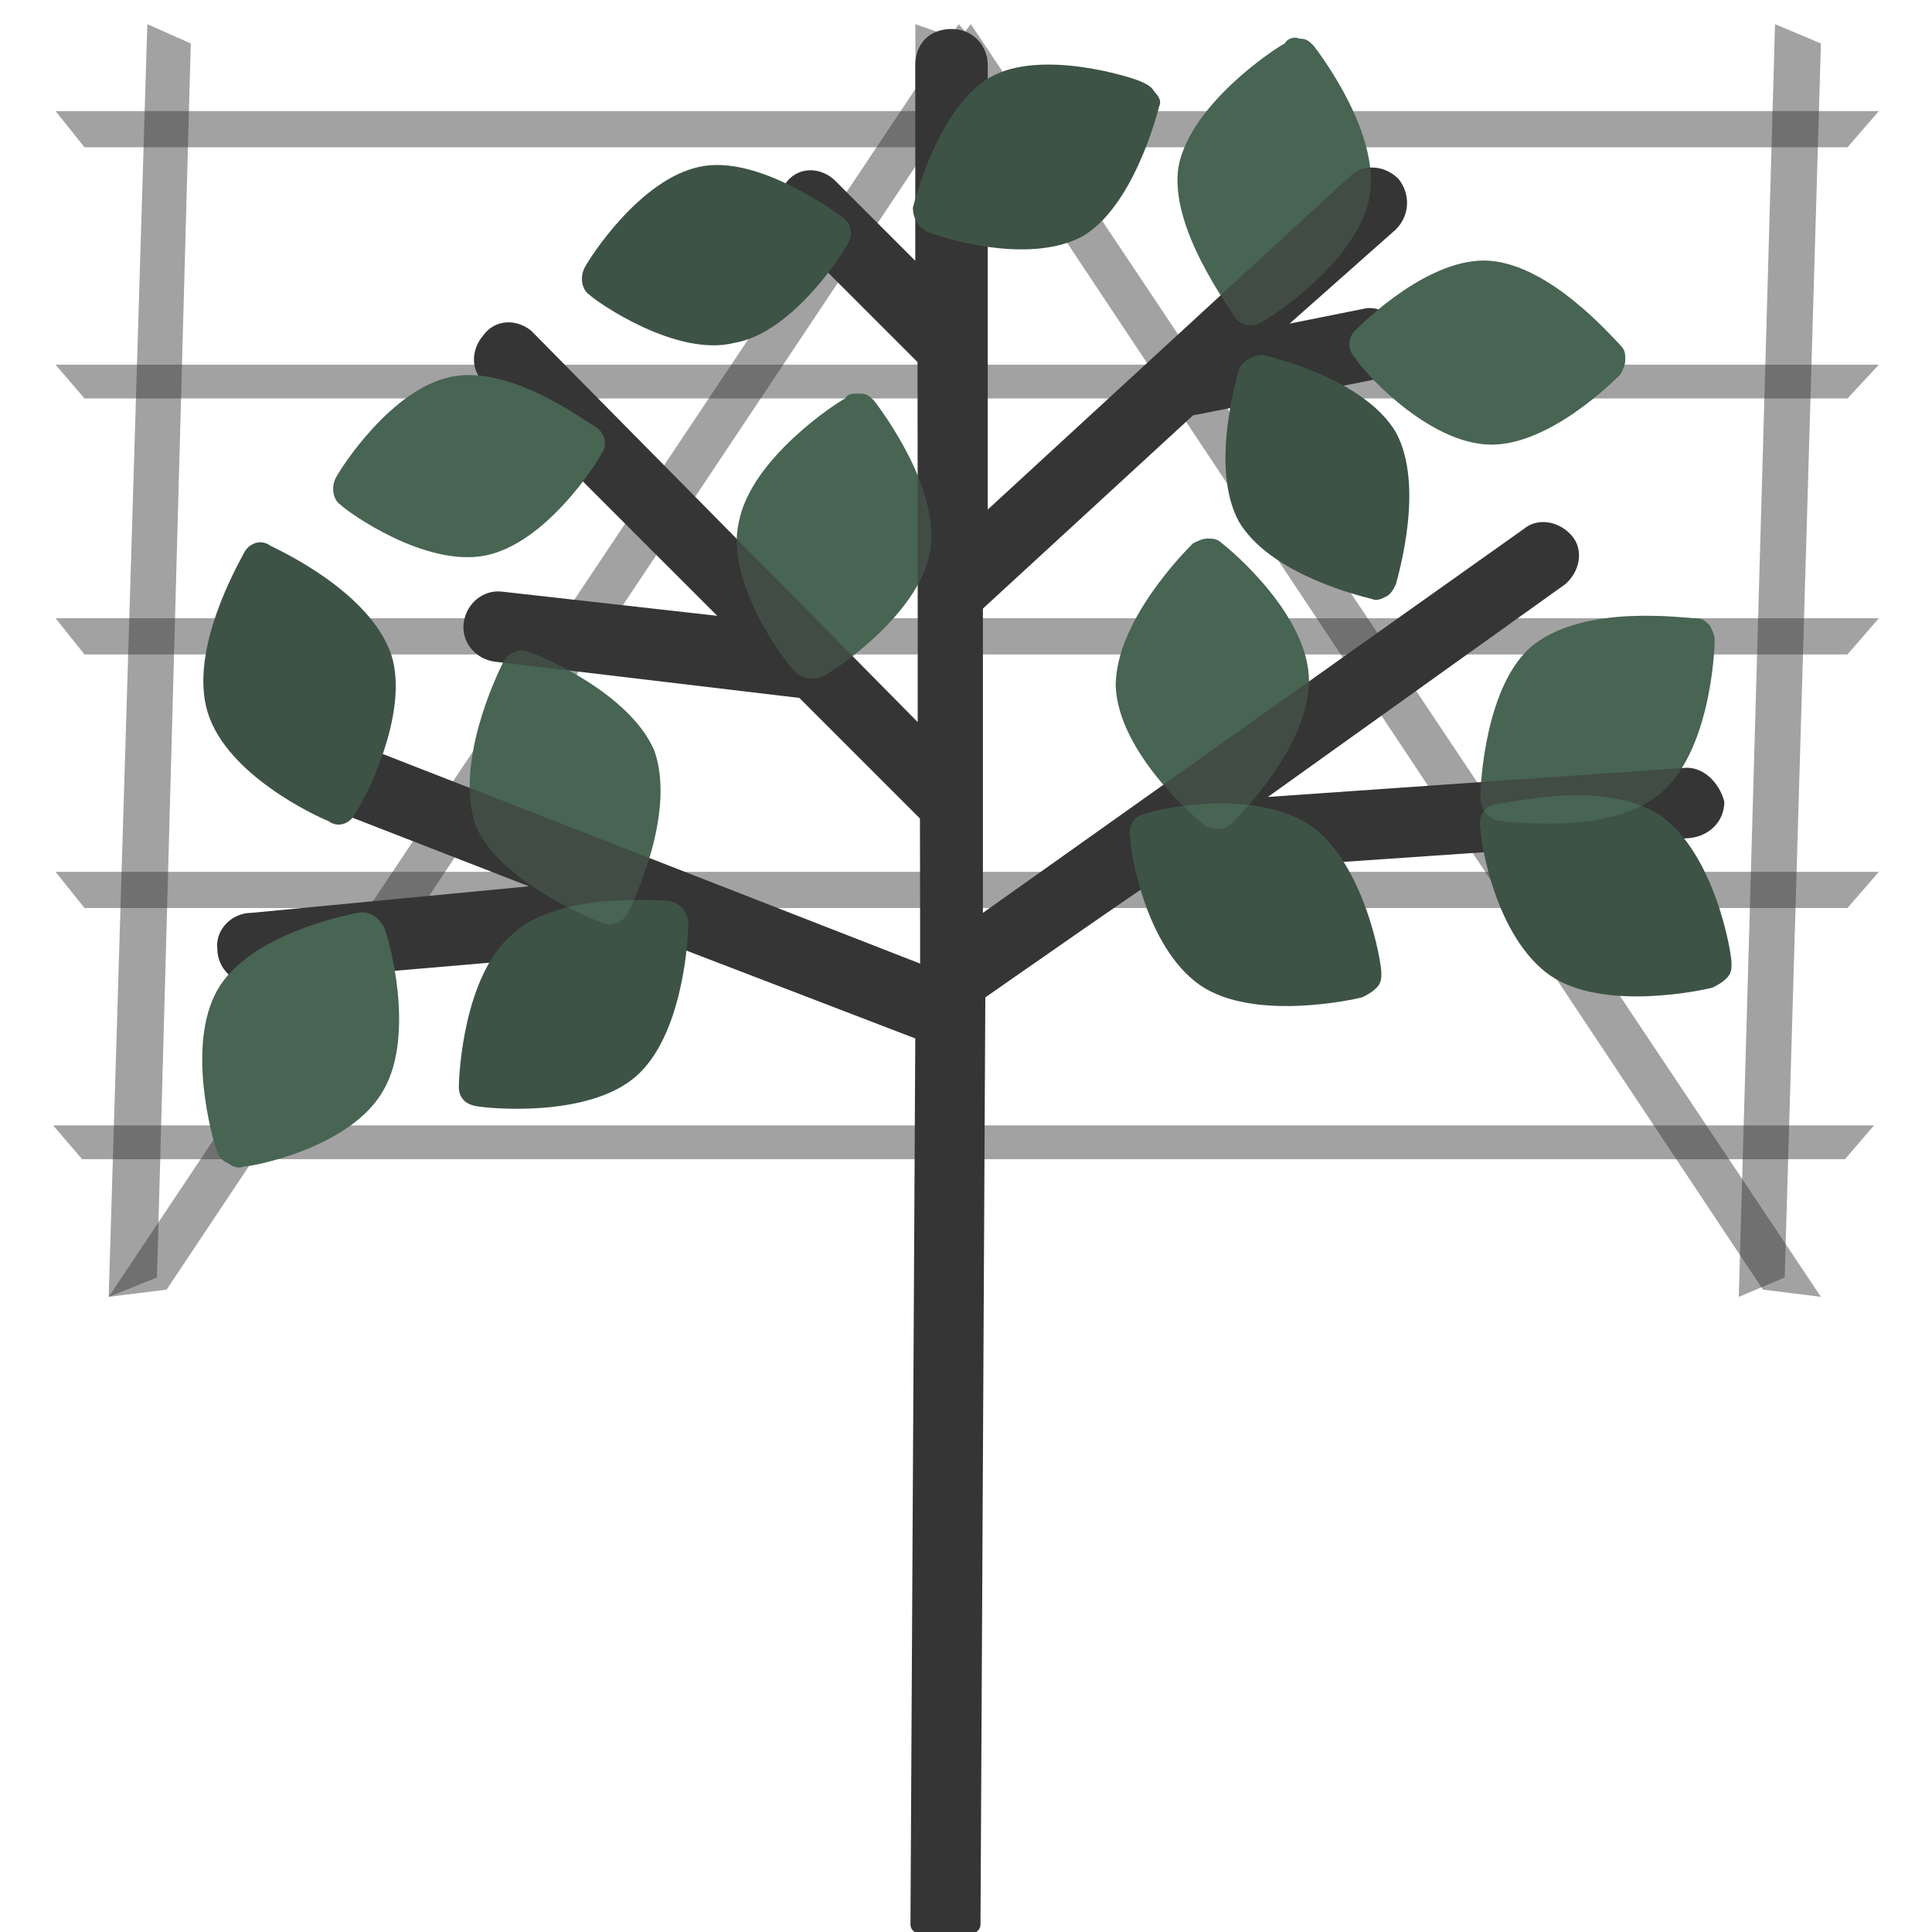 <?xml version="1.0" encoding="utf-8"?>
<!-- Generator: Adobe Illustrator 28.1.0, SVG Export Plug-In . SVG Version: 6.00 Build 0)  -->
<svg version="1.1" id="Laag_1" xmlns="http://www.w3.org/2000/svg" xmlns:xlink="http://www.w3.org/1999/xlink" x="0px" y="0px"
	 width="80px" height="80px" viewBox="0 0 80 80" enable-background="new 0 0 80 80" xml:space="preserve">
<g opacity="0.46">
	<polygon fill="#353535" points="76.5,6.1 77.8,4.6 2.3,4.6 3.5,6.1 	"/>
</g>
<g opacity="0.46">
	<polygon fill="#353535" points="76.5,16.5 77.8,15.1 2.3,15.1 3.5,16.5 	"/>
</g>
<g opacity="0.46">
	<polygon fill="#353535" points="76.5,27.1 77.8,25.6 2.3,25.6 3.5,27.1 	"/>
</g>
<g opacity="0.46">
	<polygon fill="#353535" points="76.5,37.6 77.8,36.1 2.3,36.1 3.5,37.6 	"/>
</g>
<g opacity="0.46">
	<polygon fill="#353535" points="76.4,48 77.6,46.6 2.2,46.6 3.4,48 	"/>
</g>
<g opacity="0.46">
	<polygon fill="#353535" points="40.9,2.4 39.7,1 4.5,53.7 6.9,53.4 	"/>
</g>
<g opacity="0.46">
	<polygon fill="#353535" points="39.9,1.7 37.9,1 38.2,53.7 40.2,52.9 	"/>
</g>
<g opacity="0.46">
	<polygon fill="#353535" points="75.4,1.8 73.5,1 72,53.7 73.9,52.9 	"/>
</g>
<g opacity="0.46">
	<polygon fill="#353535" points="7.9,1.8 6.1,1 4.5,53.7 6.5,52.9 	"/>
</g>
<g opacity="0.46">
	<polygon fill="#353535" points="73,53.4 75.4,53.7 40.2,1 39.1,2.4 	"/>
</g>
<g id="Line">
	<path fill="#3D5346" d="M61.3,33c0,0.5,0.3,0.9,0.8,1c0.4,0,4.5,0.6,6.6-1.1S71,27,71,26.5c0-0.2-0.1-0.4-0.2-0.6
		c-0.2-0.2-0.3-0.3-0.6-0.3c-0.5,0-4.5-0.6-6.7,1.1C61.5,28.3,61.3,32.5,61.3,33z"/>
	<path fill="#3D5346" d="M49.8,34.1c0.3,0.3,0.9,0.3,1.2,0c0.3-0.3,3.2-3.2,3.2-5.9s-3.2-5.4-3.6-5.7c-0.2-0.2-0.4-0.2-0.6-0.2
		s-0.4,0.1-0.6,0.2c-0.3,0.3-3.2,3.2-3.2,5.9C46.3,31.1,49.4,33.8,49.8,34.1L49.8,34.1z"/>
	<path fill="#3D5346" d="M51.1,13.1c0.3,0.4,0.8,0.5,1.2,0.2c0.4-0.2,3.9-2.5,4.4-5.1s-2-5.9-2.3-6.3c-0.2-0.2-0.3-0.3-0.6-0.3
		c-0.2-0.1-0.5,0-0.6,0.2c-0.4,0.2-3.9,2.5-4.4,5.1C48.4,9.4,50.9,12.7,51.1,13.1L51.1,13.1z"/>
	<path fill="#3D5346" d="M32.9,27.8c0.3,0.3,0.8,0.4,1.2,0.2c0.4-0.2,3.9-2.5,4.4-5.1c0.5-2.6-2-5.9-2.3-6.3
		c-0.2-0.2-0.3-0.3-0.6-0.3s-0.5,0-0.6,0.2c-0.4,0.2-3.9,2.5-4.4,5.1C30,24.1,32.5,27.4,32.9,27.8z"/>
	<path fill="#3D5346" d="M24.9,38.2c0.4,0.2,0.9,0,1.1-0.4c0.2-0.4,2-4.1,1.1-6.7c-1-2.4-4.8-4-5.2-4.1c-0.2-0.1-0.4-0.1-0.6,0
		c-0.2,0.1-0.4,0.2-0.5,0.5c-0.2,0.4-2,4.1-1.1,6.7C20.7,36.5,24.4,38,24.9,38.2z"/>
	<path fill="#353535" d="M69.7,31.8L52.5,33l12.3-8.8c0.6-0.5,0.8-1.4,0.3-2s-1.4-0.8-2-0.3L40.7,37.8V25.2l8.7-8l7.6-1.5
		c0.8-0.2,1.3-1,1.1-1.8c-0.2-0.8-1-1.3-1.7-1.1l-3,0.6l4.4-3.9c0.6-0.6,0.6-1.5,0.1-2.1c-0.6-0.6-1.5-0.6-2-0.1l-15,13.8V2.7
		c0-0.8-0.6-1.5-1.5-1.5s-1.5,0.6-1.5,1.5v8.1l-3.3-3.3c-0.6-0.6-1.5-0.6-2,0s-0.6,1.5,0,2.1l5.4,5.4v14.9l-16-16.2
		c-0.6-0.5-1.5-0.5-2,0.2c-0.5,0.6-0.5,1.4,0,1.9l9.7,9.7l-8.9-1c-0.8-0.1-1.5,0.5-1.6,1.3c-0.1,0.8,0.5,1.5,1.3,1.6l12.6,1.5l5,5v6
		l-24.1-9.4c-0.7-0.2-1.6,0.2-1.8,1c-0.2,0.7,0.1,1.5,0.7,1.7l9,3.5l-11.5,1.1c-0.8,0-1.5,0.7-1.4,1.5c0,0.8,0.7,1.5,1.5,1.4
		l17.5-1.5L37.9,43l-0.2,36.7c0,0.8,2.9,0.8,2.9,0l0.2-38.4c0,0,7.3-5.1,7.4-5.1L70,34.7c0.8-0.1,1.4-0.7,1.4-1.5
		C71.2,32.4,70.5,31.7,69.7,31.8z"/>
	<g>
		<path fill="#3D5346" d="M61.9,33.3c-0.5,0.1-0.7,0.6-0.6,1c0,0.5,0.6,4.5,2.9,6.1c2.2,1.5,6.3,0.6,6.7,0.5
			c0.2-0.1,0.4-0.2,0.6-0.4c0.2-0.2,0.2-0.4,0.2-0.6c0-0.5-0.7-4.5-2.9-6.1C66.4,32.2,62.4,33.3,61.9,33.3z"/>
		<path fill="#3D5346" d="M47.4,33.7c-0.5,0.1-0.7,0.6-0.6,1c0,0.5,0.6,4.5,2.9,6.1c2.2,1.5,6.3,0.6,6.7,0.5
			c0.2-0.1,0.4-0.2,0.6-0.4c0.2-0.2,0.2-0.4,0.2-0.6c0-0.5-0.7-4.5-2.9-6.1C51.9,32.6,47.9,33.5,47.4,33.7z"/>
		<path fill="#3D5346" d="M14.8,37.8c0.5-0.1,0.9,0.2,1.1,0.6s1.3,4.4,0,6.7c-1.3,2.4-5.4,3.2-5.8,3.2c-0.2,0.1-0.5,0-0.6-0.1
			c-0.2-0.1-0.4-0.2-0.5-0.5c-0.2-0.5-1.3-4.4,0-6.7S14.3,37.9,14.8,37.8z"/>
		<path fill="#3D5346" d="M10.1,22.9c0.2-0.4,0.7-0.6,1.1-0.3c0.4,0.2,4.1,1.9,5,4.5c0.8,2.5-1.2,6.2-1.5,6.6
			c-0.2,0.4-0.7,0.6-1.1,0.3c-0.5-0.2-4.2-1.9-5-4.5C7.8,26.9,9.9,23.3,10.1,22.9z"/>
		<path fill="#3D5346" d="M14.1,20.9c-0.3-0.2-0.4-0.7-0.2-1.1c0.2-0.4,2.3-3.7,4.8-4.2s5.6,1.9,6,2.1c0.3,0.2,0.5,0.7,0.2,1.1
			c-0.2,0.4-2.3,3.7-4.8,4.2C17.6,23.5,14.4,21.2,14.1,20.9L14.1,20.9z"/>
		<path fill="#3D5346" d="M24.4,12.2c-0.3-0.2-0.4-0.7-0.2-1.1c0.2-0.4,2.3-3.7,4.8-4.2c2.4-0.5,5.6,1.9,5.9,2.1
			c0.2,0.2,0.3,0.3,0.3,0.5c0.1,0.2,0,0.4-0.1,0.6c-0.2,0.4-2.3,3.7-4.7,4.1C28,14.8,24.7,12.5,24.4,12.2L24.4,12.2z"/>
		<path fill="#3D5346" d="M38.4,9.6c-0.4-0.2-0.6-0.6-0.6-1c0.1-0.4,1.1-4.2,3.2-5.4s5.9,0,6.3,0.2c0.2,0.1,0.4,0.2,0.5,0.4
			C48,4,48.1,4.2,48,4.4c-0.1,0.4-1.1,4.2-3.2,5.4C42.5,11,38.9,9.8,38.4,9.6z"/>
		<path fill="#3D5346" d="M56.1,14.8c-0.3-0.3-0.3-0.8,0-1.1c0.3-0.3,3.1-3.1,5.6-2.9c2.5,0.2,5,3.1,5.4,3.5
			c0.2,0.2,0.2,0.4,0.2,0.6c0,0.2-0.1,0.4-0.2,0.6c-0.3,0.3-3.1,3.1-5.6,2.9C58.9,18.2,56.3,15.2,56.1,14.8L56.1,14.8z"/>
		<path fill="#3D5346" d="M51.3,15.3c0.2-0.4,0.6-0.6,1-0.6c0.4,0.1,4.2,1,5.5,3.2c1.2,2.2,0.1,5.9,0,6.3c-0.1,0.2-0.2,0.4-0.4,0.5
			c-0.2,0.1-0.4,0.2-0.6,0.1c-0.4-0.1-4.2-1-5.5-3.2C50.1,19.4,51.2,15.7,51.3,15.3L51.3,15.3z"/>
		<path fill="#3D5346" d="M27.7,37.3c0.5,0.1,0.8,0.5,0.8,1s-0.2,4.6-2.2,6.3c-2,1.7-6.1,1.3-6.6,1.2C19.2,45.7,19,45.4,19,45
			c0-0.5,0.2-4.6,2.2-6.3C23.1,36.9,27.3,37.3,27.7,37.3L27.7,37.3z"/>
	</g>
	<path opacity="0.22" fill="#6DA082" enable-background="new    " d="M61.3,33c0,0.5,0.3,0.9,0.8,1c0.4,0,4.5,0.6,6.6-1.1
		S71,27,71,26.5c0-0.2-0.1-0.4-0.2-0.6c-0.2-0.2-0.3-0.3-0.6-0.3c-0.5,0-4.5-0.6-6.7,1.1C61.5,28.3,61.3,32.5,61.3,33z"/>
	<path opacity="0.22" fill="#6DA082" enable-background="new    " d="M49.8,34.1c0.3,0.3,0.9,0.3,1.2,0c0.3-0.3,3.2-3.2,3.2-5.9
		s-3.2-5.4-3.6-5.7c-0.2-0.2-0.4-0.2-0.6-0.2s-0.4,0.1-0.6,0.2c-0.3,0.3-3.2,3.2-3.2,5.9C46.3,31.1,49.4,33.8,49.8,34.1L49.8,34.1z"
		/>
	<path opacity="0.22" fill="#6DA082" enable-background="new    " d="M51.1,13.1c0.3,0.4,0.8,0.5,1.2,0.2c0.4-0.2,3.9-2.5,4.4-5.1
		s-2-5.9-2.3-6.3c-0.2-0.2-0.3-0.3-0.6-0.3c-0.2-0.1-0.5,0-0.6,0.2c-0.4,0.2-3.9,2.5-4.4,5.1C48.4,9.4,50.9,12.7,51.1,13.1
		L51.1,13.1z"/>
	<path opacity="0.22" fill="#6DA082" enable-background="new    " d="M32.9,27.8c0.3,0.3,0.8,0.4,1.2,0.2c0.4-0.2,3.9-2.5,4.4-5.1
		c0.5-2.6-2-5.9-2.3-6.3c-0.2-0.2-0.3-0.3-0.6-0.3s-0.5,0-0.6,0.2c-0.4,0.2-3.9,2.5-4.4,5.1C30,24.1,32.5,27.4,32.9,27.8z"/>
	<path opacity="0.22" fill="#6DA082" enable-background="new    " d="M24.9,38.2c0.4,0.2,0.9,0,1.1-0.4c0.2-0.4,2-4.1,1.1-6.7
		c-1-2.4-4.8-4-5.2-4.1c-0.2-0.1-0.4-0.1-0.6,0c-0.2,0.1-0.4,0.2-0.5,0.5c-0.2,0.4-2,4.1-1.1,6.7C20.7,36.5,24.4,38,24.9,38.2z"/>
	<path opacity="0.22" fill="#6DA082" enable-background="new    " d="M14.8,37.8c0.5-0.1,0.9,0.2,1.1,0.6s1.3,4.4,0,6.7
		c-1.3,2.4-5.4,3.2-5.8,3.2c-0.2,0.1-0.5,0-0.6-0.1c-0.2-0.1-0.4-0.2-0.5-0.5c-0.2-0.5-1.3-4.4,0-6.7S14.3,37.9,14.8,37.8z"/>
	<path opacity="0.22" fill="#6DA082" enable-background="new    " d="M14.1,20.9c-0.3-0.2-0.4-0.7-0.2-1.1c0.2-0.4,2.3-3.7,4.8-4.2
		s5.6,1.9,6,2.1c0.3,0.2,0.5,0.7,0.2,1.1c-0.2,0.4-2.3,3.7-4.8,4.2C17.6,23.5,14.4,21.2,14.1,20.9L14.1,20.9z"/>
	<path opacity="0.22" fill="#6DA082" enable-background="new    " d="M56.1,14.8c-0.3-0.3-0.3-0.8,0-1.1c0.3-0.3,3.1-3.1,5.6-2.9
		c2.5,0.2,5,3.1,5.4,3.5c0.2,0.2,0.2,0.4,0.2,0.6c0,0.2-0.1,0.4-0.2,0.6c-0.3,0.3-3.1,3.1-5.6,2.9C58.9,18.2,56.3,15.2,56.1,14.8
		L56.1,14.8z"/>
</g>
</svg>
